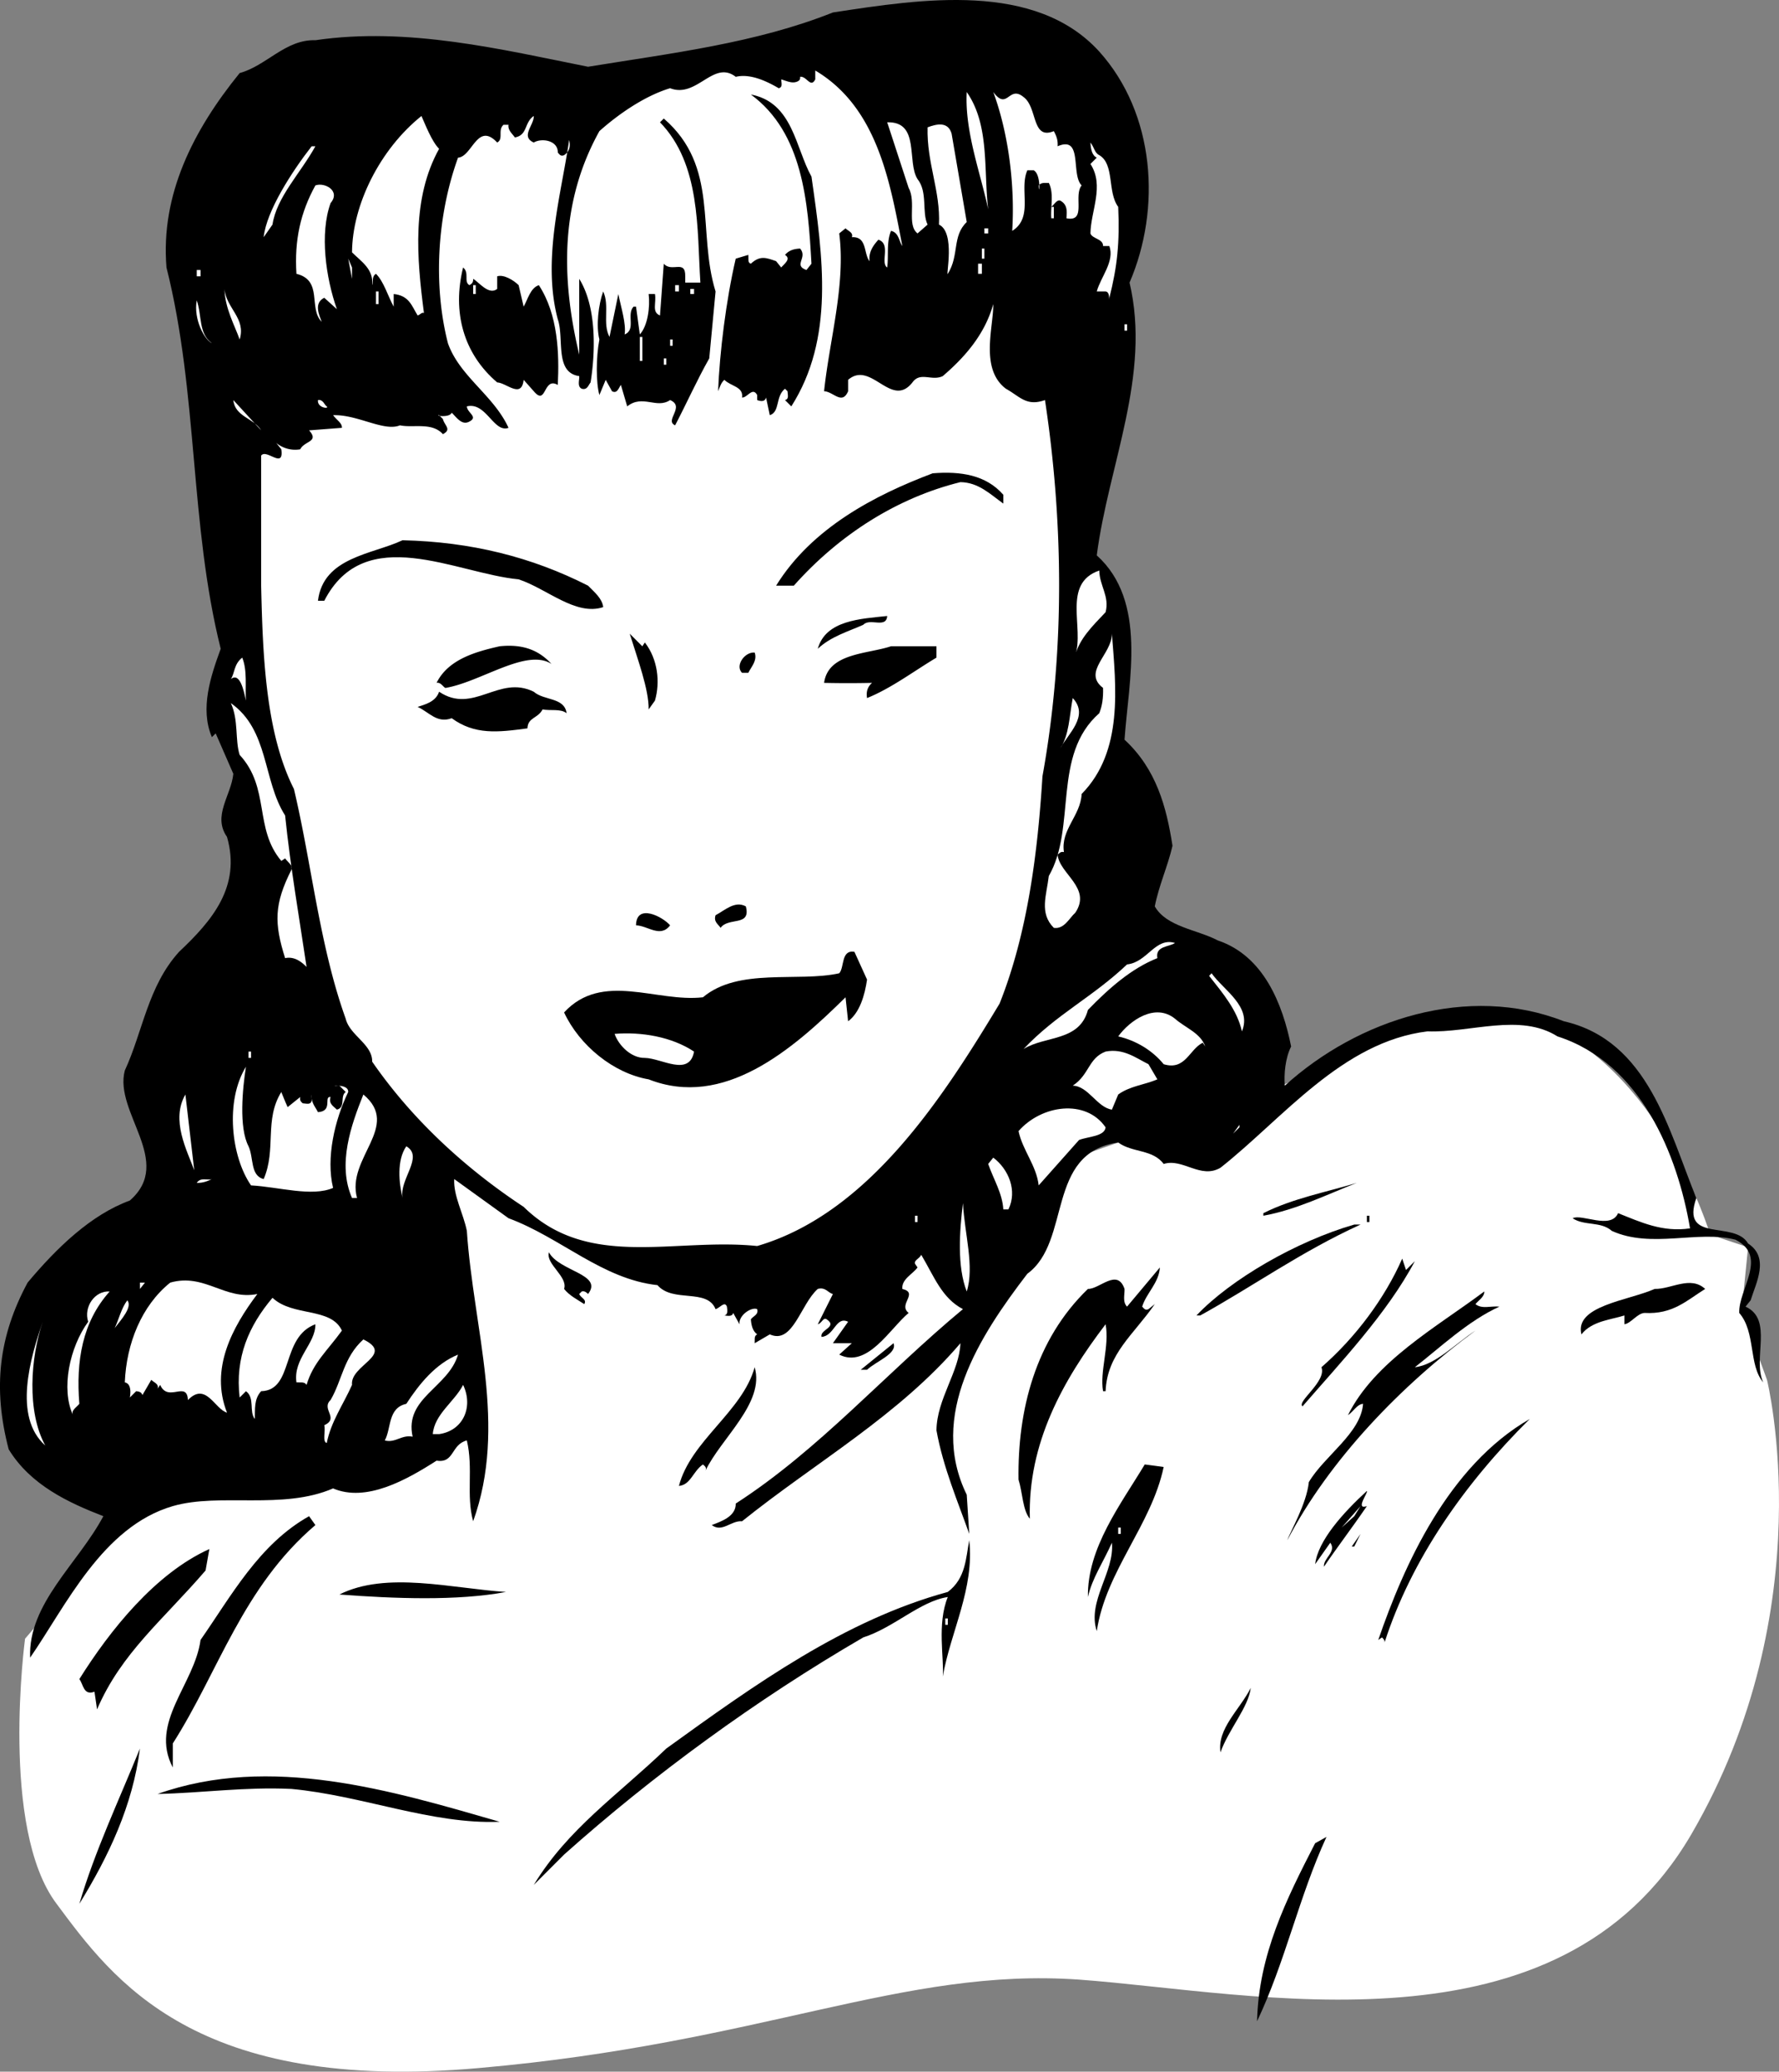 <svg xmlns="http://www.w3.org/2000/svg" width="140.936" height="164.078"><rect width="100%" height="100%" fill="#808080" stroke="none"/><path fill="#fff" d="m10.985 118.788-6 7.5-3 3.5s-2.023 15.023 2.5 21c4.477 6.023 10.977 15.023 33.5 13 22.477-1.977 33.477-7.977 47.5-7 13.977 1.023 37.977 6.523 48.5-11.5 10.477-17.977 6-36 6-36l-2-5.5.5-5-3-1s-4.023-13.477-14-17c-3.359-1.145-10.5 0-10.5 0l-9 5-28.5 10-25-17.5"/><path d="M87.087 4.085c4.426 4.925 4.926 12.425 2.398 18.3 1.727 7.325-1.671 14.426-2.597 21.602 4.023 3.625 2.523 9.926 2.199 14.598 2.523 2.328 3.324 5.328 3.8 8.402-.374 1.625-1.073 3.125-1.402 4.8.926 1.626 3.329 1.825 5 2.7 3.625 1.223 5.125 5.023 5.801 8.398-.473.926-.574 2.227-.5 3.102 5.824-5.277 14.527-8.074 22.102-5.102 6.722 1.528 8.324 8.727 10.5 14-1.278 3.625 3.023 1.727 4.097 3.602 1.727 1.125.625 3.125.203 4.5l-.402.5c2.227 1.023.527 4.125 1.402 6-1.175-1.375-.578-3.977-1.902-5.5-.074-1.875 2.324-4.477-.3-5.8-2.973-.774-6.672.726-9.797-.7-.876-.777-2.176-.375-3.102-1 .726-.375 3.023.926 3.601-.402 1.825.726 3.524 1.527 5.7 1.203-.977-5.778-3.875-13.078-10.5-15.203-2.977-1.875-6.875-.274-10.301-.399-6.774.824-11.477 6.926-16.398 10.801-1.579.926-2.977-.777-4.5-.3-.875-1.177-2.477-.876-3.602-1.7-5.773.824-3.676 7.824-7.2 10.398-3.777 4.926-7.874 11.227-4.8 17.5l.2 3.102c-.876-2.477-2.075-5.277-2.598-8.2.023-2.476 1.824-4.675 1.898-6.902-4.875 5.727-11.477 9.426-17.3 14.102-.876-.074-1.575.926-2.4.3.723-.277 1.927-.675 1.9-1.702 6.624-4.274 11.823-10.274 18-15.399-1.677-.875-2.274-2.574-3.302-4.3-.171.324-.574.425-.5.699l.204.3c-.375.528-1.278.926-1.204 1.7 1.329.328-.375 1.226.5 1.902-1.472 1.223-3.273 4.426-5.5 3.3l1-.902h-1.5l1.204-1.699c-.977-.476-1.079 1.125-2.102 1.2-.176-.575 1.324-.774.398-1.399-.273-.176-.375.324-.699.398l1.2-2.398c-.376-.074-.575-.574-1.2-.402-1.375 1.226-1.972 4.425-3.8 3.601l-1.2.7c.027-.274-.074-.575.2-.7-.376-.273-.473-.773-.5-1.199.226-.277.624-.375.5-.8-.376-.177-1.274.323-1.4 1v.198l-.5-.898c-.073.324-.476.223-.698.2.324-.075.222-.477.199-.7-.176-.477-.574.125-.898.2-.676-1.677-3.375-.477-4.602-1.9-4.375-.476-7.676-3.777-11.8-5.3l-4.302-3.102c-.074 1.325.727 2.727 1 4.102.528 7.824 3.227 15.426.5 23-.574-2.074.028-4.176-.5-6.402-1.273.328-.972 1.828-2.398 1.601-2.375 1.524-5.574 3.324-8.2 2.2-3.976 1.726-8.976.324-12.698 1.402-5.579 1.625-8.477 7.922-11.301 12-.176-4.278 3.824-7.477 5.8-11.203-2.777-1.075-5.777-2.473-7.5-5.297-1.277-4.875-.777-8.977 1.5-13.203 2.325-2.774 5.024-5.375 8.098-6.5 3.528-3.075-1.273-6.973-.398-10.297 1.426-3.078 1.824-6.676 4.3-9.403 2.626-2.472 4.922-5.175 3.797-9.097-1.171-1.676.329-3.278.5-5l-1.398-3.203-.3.3c-.973-2.273-.075-4.875.698-7-2.472-9.875-1.773-20.175-4.296-30.199-.477-5.773 2.125-10.875 5.796-15.398 2.125-.578 3.625-2.676 6-2.602 7.329-1.074 14.727.727 21.602 2.102C53.212 4.21 59.91 3.413 65.985.987 73.013-.087 82.013-1.49 87.087 4.085"/><path fill="#fff" d="M61.689 6.987c.324-.074.222-.375.199-.7.426.126.824.325 1.199.2.227-.074.324-.176.3-.402.524-.075.825.925 1.2.203v-.703c4.926 2.925 5.926 8.828 6.898 13.902-.273-.375-.273-1.074-.898-1.2-.375.923-.176 1.923-.3 2.9-.575-.376.323-1.876-.7-2.2-.477.523-.773 1.023-.7 1.7-.476-.575-.175-1.977-1.402-1.9.125-.374-.273-.476-.5-.702l-.5.402c.528 4.023-.773 8.426-1.199 12.5.727.023 1.426 1.125 1.903 0v-.902c1.824-1.575 3.421 2.328 5.097.203.625-.875 1.528-.078 2.403-.5 1.722-1.477 3.324-3.278 4-5.703.023 1.828-1.079 5.125 1 6.703 1.125.625 1.625 1.422 3.097.898 1.426 9.426 1.625 19.727-.2 29.801-.374 6.023-1.175 12.426-3.397 18-4.477 7.426-10.375 16.625-19.204 19.2-6.574-.677-13.375 1.925-18.5-3.102-4.671-3.075-8.875-6.973-12-11.5.028-1.375-1.773-2.075-2.097-3.399-2.074-5.773-2.676-12.176-4.102-18.199-2.273-4.477-2.472-10.777-2.597-16.102v-10.3c.421-.575 1.824 1.125 1.597-.5l-.398-.5a2.355 2.355 0 0 0 1.898.5c.324-.672 1.528-.575.7-1.5l2.6-.2c.024-.375-.374-.574-.698-1 1.926-.074 4.023 1.325 5.3.801 1.024.227 2.524-.273 3.399.7.727-.376.125-.676 0-1.2l-.3-.3c-.376.027.823.226 1-.2.425.426.823 1.024 1.402.7.722-.376-.176-.676-.204-1.2 1.528-.375 2.125 2.125 3.301 1.7-1.176-2.575-3.875-4.075-4.8-6.7-1.172-4.574-.876-10.074.8-14.699 1.125-.074 1.528-2.875 3.102-1.2.523-.277.023-.976.5-1.402h.398c-.074.426.324.727.5 1 1.028-.175.727-1.175 1.5-1.699.027.727-1.074 1.625 0 2.102.625-.375 1.926-.176 1.903.797.125.125.222.328.5.203.421-.278.523-.676.398-1.203-.574 4.125-2.176 9.425-.898 14.203.523 1.523-.278 4.222 1.699 4.5.023.324-.176.824.199 1 .426.125.523-.278.7-.5.425-2.676.425-6.078-.9-8.203v6c-1.476-6.172-1.476-12.172 1.598-17.7 1.426-1.273 3.528-2.773 5.602-3.398 2.125.824 3.426-2.277 5.2-.902 1.124-.274 2.425.328 3.402.902m16.597 9.598c-.574-2.774-1.875-6.172-1.7-9.297 1.825 2.625 1.325 6.125 1.7 9.297m2.801-8.899c1.125.824.625 3.426 2.398 2.7.227.425.329.726.301 1.199 2.028-.875 1.028 2.226 1.903 3.101-.676.824.421 2.926-1.204 2.602.028-.477.125-1.078-.5-1.403-.273-.074-.472.325-.699.5h.2v.903h-.2c-.074-.875.227-1.977-.2-2.801-.272.023-.573-.074-.8.2.027 1.023.227-.876-.398-1.2h-.5c-.676 1.523.523 3.723-1.2 4.8.223-3.577-.277-7.675-1.5-11 1.126 1.524 1.223-.577 2.399.4"/><path d="M64.286 13.987c.926 6.426 1.824 12.824-1.597 18.2l-.5-.5c.324-.075.222-.376.199-.7l-.2-.2c-.777.626-.374 1.825-1.203 2.098l-.296-1.398c-.079.324-.375.324-.704.2v-.4c-.375-.675-.773.223-1.199.2.125-.875-.875-.875-1.398-1.402-.278.226-.375.625-.5.902.125-3.074.625-7.176 1.398-10.5l1-.3c.027.323-.074.624.2.698.726-.675 1.226-.472 2-.199l.402.5c.222-.273.824-.676.3-1 .325-.375.723-.476 1.2-.5.625.727-.574 1.324.5 1.7l.398-.5c-.273-4.876-.676-10.376-4.8-13.399 3.328.625 3.527 4.223 4.8 6.5"/><path fill="#fff" d="M34.786 11.788c-2.176 3.922-1.773 8.625-1.2 13-.175-.078-.272.125-.5.199-.476-.777-.675-1.574-1.897-1.7v1c-.477-.874-.778-1.976-1.403-2.6-.375.226-.176.624-.3.898.124-1.274-.876-1.875-1.598-2.598.023-3.777 2.222-8.176 5.5-10.8.324.726.824 2.023 1.398 2.6"/><path d="m56.689 23.085-.5 5.3c-.977 1.727-1.778 3.528-2.704 5.301-.875-.375.829-1.476-.398-2-1.074.727-2.176-.476-3.398.5l-.5-1.699c-.176.223-.278.723-.704.5l-.5-.902-.5 1.203c-.273-.977-.273-2.977 0-4.403-.273-1.074-.074-2.773.301-3.8.528 1.125-.074 2.527.5 3.601l.7-3.398c.226 1.125.624 2.324.5 3.199.925-.375.124-1.574.703-2.2h.199l.3 2.2c.626-.676.825-2.176.7-3.2h.5c.125.723-.278 1.423.398 1.7l.3-4.102c.626.727 1.728-.375 1.7 1v.5h1.2c-.274-4.273.027-9.375-3.2-12.699l.3-.3c4.427 3.824 2.626 8.925 4.103 13.699"/><path fill="#fff" d="M72.689 14.186c.824 1.024.324 2.625.796 3.602l-.796.699c-.875-.676-.079-2.477-.704-3.602l-1.699-5.199c2.625-.074 1.528 3.125 2.403 4.5m3.898 3.399c-1.176 1.125-.574 2.625-1.5 4.101-.176.227.625-3.273-.7-3.898.126-2.676-.976-4.875-.902-7.703.727-.274 1.625-.473 1.903.5l1.199 7m10.5-5.297c1.227.722.625 2.922 1.5 4.097.125 2.825-.074 4.727-.7 7.2-.073.527.126-.473-.3-.5h-.7c.325-1.172 1.427-2.375 1-3.598h-.5c.024-.574-.874-.574-1-1 .024-1.777 1.126-3.777 0-5.5l.5-.5c-.374-.176-.476-.676-.5-1.2.325.423.325.825.7 1m-62.102-.702c-1.171 2.125-3.074 4.027-3.398 6.203l-.7 1c.223-2.078 2.223-5.176 3.802-7.203h.296m1.204 4.5c-.875 2.425-.375 5.925.5 8.402l-1-.902c-.875.425-.375 1.425-.204 1.902-1.074-1.074.125-3.277-2-3.8-.171-2.677.329-4.876 1.5-7 .727-.274 2.028.425 1.204 1.398m51.796 2.402h.301v-.402h-.3v.402m-.2 1.199h.2v.801h-.2v-.8m-49.898 2.398-.301-1.598.3.7zm49.597-1.2h.301v.801h-.3v-.8"/><path d="M37.189 22.585c.125-.075.324-.172.296-.5.426.226 1.227 1.328 1.903.8v-1c.523-.175 1.324.325 1.699.7l.398 1.703c.329-.578.528-1.477 1.204-1.703 1.523 2.328 1.625 5.425 1.5 7.902-1.176-.676-.875 1.723-1.903.5l-.8-.902c-.172 1.527-1.376.226-2.098.203-2.676-2.278-3.574-5.578-2.7-9.102.524.426.024 1.125.5 1.399"/><path fill="#fff" d="M15.587 21.885h.3v-.5h-.3v.5m21.898.7h.204v.703h-.204v-.703m41.704 0-.204.703.204-.703m-60.204 4.3c-.375-1.074-1.171-2.472-1.199-4 .125 1.528 1.727 2.325 1.2 4m10.8-3.8h.2v1h-.2v-1m23.699 0h.301v-.5h-.3v.5m1.203.203h.296v-.403h-.296v.403m-37.903 3.898c-.574-.273-1.472-1.875-1.2-3.398.427 1.222.126 2.625 1.2 3.398m72.301-1h.2v-.5h-.2v.5m-39.602.5-.296 2.602.296-2.602m1.204 0h.199v1.899h-.2v-1.899m2.399.199h.2v.5h-.2v-.5m10.301 0-.7 3.403.7-3.403m-10.801 2h.2v-.5h-.2v.5m-31.898 5.2c-.579-.973-2.079-1.075-2.204-2.399l2.204 2.399m5.199-1.899c.222.227-.778.125-.7-.5.422-.074.524.426.7.5"/><path d="M79.485 39.186v.7c-1.074-.774-1.972-1.676-3.398-1.7-4.977 1.227-9.574 4.125-13.2 8.2h-1.402c2.829-4.575 7.829-7.176 12.403-8.899 2.222-.176 4.222.125 5.597 1.7m-32.898 7.198c.523.528 1.125 1.028 1.2 1.7-2.177.726-4.473-1.473-6.7-2.2-4.977-.472-12.176-4.574-15.398 1.7h-.5c.421-3.473 4.324-3.672 6.699-4.797 5.426.125 10.222 1.324 14.699 3.597"/><path fill="#fff" d="M87.587 48.487c-1.074 1.125-2.074 2.125-2.398 3.398.722-2.175-1.079-5.675 1.898-6.699.023 1.227.824 2.024.5 3.301"/><path d="M70.286 48.788c-.074 1.023-1.375.125-1.898.699-1.176.523-2.574.926-3.602 1.898.625-2.273 3.426-2.375 5.5-2.597m-19.199 2.097c1.023 1.325 1.227 3.125.8 4.602l-.5.7c.024-1.575-.874-3.977-1.5-6l1 1 .2-.302"/><path fill="#fff" d="M85.689 62.885c-.079 1.727-1.676 2.825-1.403 4.602-.273-.074-.375.125-.5.2.125 1.523 2.727 2.624 1.403 4.6-.477.423-.875 1.325-1.704 1.2-1.171-1.176-.574-2.574-.398-4.102 2.227-3.875.227-9.574 4-12.898.227-.574.324-1.176.3-2-1.675-1.277.723-2.676.7-4.3.324 4.226.926 9.323-2.398 12.698"/><path d="M43.689 52.585c-1.977-1.274-5.579 1.425-8.403 1.902-.176-.074-.375-.477-.7-.402.927-1.875 3.126-2.473 5-2.899 1.728-.176 3.024.227 4.103 1.399m30.5-.5c-1.875 1.125-3.579 2.425-5.5 3.203-.079-.477.023-.875.398-1.203a87.998 87.998 0 0 1-3.8 0c.323-2.375 3.425-2.274 5.3-2.899h3.602v.899m-14.403-.399c.227.625-.273 1.125-.5 1.602h-.5c-.574-.578.227-1.676 1-1.602"/><path fill="#fff" d="M19.485 55.487c-.171-.777-.472-2.277-1.199-1.7.324-.476.227-1.175.903-1.702.421 1.027.222 2.328.296 3.402"/><path d="M44.888 56.487c-.477-.375-1.278-.176-1.903-.3-.375.726-1.171.624-1.199 1.5-2.375.323-4.176.523-6-.802-1.176.426-1.773-.472-2.7-.898.524-.176 1.427-.375 1.7-1.2 2.727 1.825 4.727-1.374 7.5 0 .824.723 2.426.423 2.602 1.7"/><path fill="#fff" d="M83.985 59.288c.727-1.078.727-2.578 1-4 1.329 1.422-.375 2.824-1 4m-61.398 5.297c.426 4.125 1.125 8.125 1.7 12-.274-.274-.876-.875-1.7-.7-.875-2.773-.875-4.273.5-7 .125-.375-.273-.574-.5-.898l-.3.2c-2.177-2.575-.876-5.774-3.302-8.4-.375-1.175-.074-2.777-.699-4.1 3.028 2.124 2.528 6.124 4.3 8.898"/><path d="M59.087 71.788c.426 1.625-1.375.824-2 1.699-.176-.277-.574-.477-.398-1 .722-.375 1.523-1.176 2.398-.7m-6 1.501c-.773 1.023-1.773.023-2.7 0 .024-1.778 2.126-.676 2.7 0"/><path fill="#fff" d="M93.087 74.686c-.477.324-1.574.227-1.398 1.2-2.079.824-3.875 2.425-5.5 4.101-.676 2.523-3.375 2.023-5.102 3.098 2.625-2.774 5.426-4.075 8.2-6.7 1.624-.175 2.226-2.175 3.8-1.699"/><path d="M68.689 77.585c-.176 1.226-.579 2.625-1.5 3.3l-.204-1.898c-4.273 4.223-9.671 8.824-15.597 6.5-2.778-.477-5.477-2.676-6.7-5.3 3.024-3.274 7.325-.774 11-1.2 2.825-2.375 7.524-1.176 10.797-1.902.426-.473.125-1.875 1.204-1.7l1 2.2"/><path fill="#fff" d="M98.388 81.686c-.375-1.676-1.477-2.976-2.602-4.398l.2-.203c.925 1.328 3.226 2.625 2.402 4.601m-2.903 1.199-.199-.3c-1.074.527-1.375 2.226-3.097 1.703-.875-1.078-2.176-1.875-3.602-2.203.926-1.274 2.926-2.672 4.5-1.399.824.727 2.023 1.125 2.398 2.2m-40.5.402c-.375 2.023-2.574.523-3.898.5-1.074.023-2.074-.977-2.398-1.903 2.125-.175 4.523.227 6.296 1.403m36 1 .704 1.199c-.977.426-2.176.523-3.102 1.2l-.5 1.198c-1.176-.175-1.875-1.875-3.102-1.898 1.329-.875 1.227-2.176 2.602-2.7 1.426-.277 2.426.524 3.398 1m-71.296-.499h.199v-.5h-.2v.5m.001 7c.421.922.125 2.324 1.199 2.597 1.023-2.375.023-4.675 1.398-6.898-.074-.176.324.824.5 1.2l1-.802c-.074.325.125.426.2.5.328.028.624.125.703-.199v-.5c-.079.625.324 1.024.5 1.399 1.222-.075.421-1.274 1-1.2-.176.528.222.727.5 1 .722-.175.222-1.074.699-1.398l-.5-.5c-1.176.125.722-.277.699.5-1.074 2.223-1.773 5.223-1.2 7.598-1.675.726-4.277-.075-6.5-.2-1.573-2.273-2.073-6.675-.402-9.398-.273 1.723-.574 4.824.204 6.3m-4.301 1.899c-.574-1.574-1.875-3.976-.7-6l.7 6m12.898 2.199h-.398c-1.176-2.675-.074-5.773.898-8.199 3.028 2.524-1.375 5.024-.5 8.2m59.301-5.598c-.074.722-1.375.722-2.102 1l-3.199 3.597c-.176-1.574-1.273-2.773-1.597-4.3 1.824-2.075 5.324-2.575 6.898-.297m10.102.5.5-.703v.203zm-80.403.699 1 2.898-1-2.898m14.602 4.398c-.278-1.175-.477-2.972.3-4.097 1.422.824-.578 2.625-.3 4.097m48 .903h-.403c-.074-1.278-.773-2.375-1.199-3.602l.403-.5c1.222.926 1.921 2.625 1.199 4.102m-63.102-2.403c-.273.125-.676.325-1.2.301.325-.476.825-.176 1.2-.3"/><path d="M107.485 93.686c-2.375.926-4.773 2.125-7.398 2.602v-.203c2.324-1.172 5.023-1.672 7.398-2.399"/><path fill="#fff" d="M76.587 102.288c-.773-1.977-.574-4.778-.3-7 .124 2.422.925 5.023.3 7m-4.102-5.5h.204v-.5h-.204v.5"/><path d="M108.286 96.788h.2v-.5h-.2v.5m-.5.199c-4.676 2.125-8.574 4.926-12.7 7.2h-.3c2.727-2.876 7.926-5.876 12.5-7.2h.5m-61.199 5.5c-.074-.074-.273-.277-.5-.2l-.2.2c.126.324.626.426.4.8-.575-.374-1.177-.675-1.598-1.202.324-.973-1.477-1.973-1.204-2.899.829 1.524 4.329 1.727 3.102 3.301m65.5-2.602c-2.176 4.125-5.977 8.125-8.899 11.5-.476-.375 1.922-1.972 1.5-3.097 2.723-2.375 5.024-5.477 6.399-8.602l.3.899.7-.7m-21.602 3.602c.125.125.227.324.5.2l.5-.4c-1.671 2.423-3.773 3.923-3.898 6.9h-.2c-.277-1.575.524-3.575.2-5.302-3.375 4.426-6.176 9.426-6 15.403-.574-.676-.574-2.078-.898-3.102-.079-5.476 1.324-11.074 5.5-15.101.921.027 2.324-1.672 2.898 0 .023.425-.176 1.027.2 1.402l2.6-3.102c-.073 1.227-1.073 2.028-1.402 3.102"/><path fill="#fff" d="M11.087 102.085v-.5h.398zm9.301.402c-1.977 2.625-3.778 5.926-2.403 9.398-.972-.273-1.671-2.472-3.097-1-.074-1.574-1.574.227-2.2-1.199l-.203.301c.125-.375-.273-.477-.5-.7l-.699 1.2c-.074-.176-.176-.277-.5-.3l-.5.5c-.074.323.324-1.075-.398-1.2.125-3.074 1.324-6.074 3.597-7.902 2.727-.774 4.329 1.425 6.903.902"/><path d="M135.087 102.085c-1.477.925-2.574 2.027-4.8 1.902-.575.023-1.075.824-1.599.898v-.699c-.976.324-2.578.426-3.402 1.5-.574-2.273 3.727-2.676 5.8-3.601 1.325.027 2.825-1.075 4 0"/><path fill="#fff" d="M8.689 102.288c-2.176 2.422-2.676 5.523-2.403 8.898-.273.324-.676.524-.5.899-.972-2.075-.273-5.375 1.2-7.399-.376-1.176.527-2.476 1.703-2.398"/><path d="M117.587 102.288c.023.422-.477.722-.7 1 .524.422 1.223.125 1.9.199-2.474 1.125-4.677 3.223-6.7 4.8 1.625-.175 3.226-1.874 4.8-2.902-5.874 4.325-11.573 10.227-14.902 16.602.227-.676 1.528-2.875 1.704-4.602 1.222-2.074 4.125-3.875 4.296-6.199-.472.024-.773.625-1.199.899 2.125-4.274 7.028-6.973 10.8-9.797"/><path fill="#fff" d="M27.087 105.385c-1.176 1.625-2.273 2.528-2.8 4.301-.177-.273-.473-.176-.802-.199-.273-1.875 1.528-3.074 1.5-4.602-2.773 1.028-1.671 5.227-4.296 5.301-.579.625-.477 1.426-.5 2.2-.477-.575.023-1.676-.704-2.2l-.5.5c-.375-3.176.727-5.676 2.602-7.898 1.625 1.523 4.625.722 5.5 2.597m-18-.199c.324-.676.523-1.574 1-2.199.426.523-.477 1.523-1 2.2m-5.5 9.3c-2.574-2.277-1.176-6.977-.2-9.8-.976 2.823-1.277 7.124.2 9.8m24.301-4.801c-.676 1.524-1.676 2.926-2 4.602-.375-.078-.074-.977-.2-1.403 1.223-.574-.277-1.273.5-2 .922-1.574 1.024-3.375 2.598-4.8 2.528 1.226-1.074 2.027-.898 3.601"/><path d="M68.689 108.487h-.5l2.597-2.102c.324.825-1.375 1.426-2.097 2.102"/><path fill="#fff" d="M32.689 113.788c-.875-.176-1.375.523-2.204.297.528-.973.227-2.575 1.704-2.899 1.023-1.574 2.324-3.176 4.097-3.898-.773 2.625-4.273 3.422-3.597 6.5"/><path d="M55.888 116.487c.125-.277-.074-.375-.2-.5-.777.523-.976 1.625-1.902 1.7.926-3.575 5.028-5.876 6-9.4.824 2.825-2.676 5.626-3.898 8.2"/><path fill="#fff" d="M34.786 113.585h-.5c.125-1.575 1.727-2.575 2.403-3.899.824 1.727.023 3.625-1.903 3.899"/><path d="M109.689 130.085c.023-.172-.079-.274-.204-.399l-.296.2c2.023-5.876 5.523-13.774 12-17.5-5.176 5.124-9.375 11.124-11.5 17.699m-17.5-13.899c-.977 4.625-4.579 8.227-5.301 13-.778-2.375 1.426-4.676 1.199-7-.676 1.524-1.574 2.824-1.898 4.301-.079-3.875 2.625-7.375 4.5-10.5l1.5.2m16.097 3.101c-1.176 1.722-2.473 3.422-3.398 4.797-.074-.672 1.023-1.172.5-1.899l-1.2 1.7c.223-1.876 2.223-4.075 4.098-5.801.125.125-.972 1.527 0 1.203"/><path fill="#fff" d="m106.286 120.987 1.5-1.7-.5.798zm0 0"/><path d="M24.985 120.788c-5.773 4.922-7.671 11.625-11.296 17.297v1.902c-1.875-3.574 1.722-6.574 2.199-10.102 2.426-3.472 4.625-7.574 8.597-9.8l.5.703"/><path fill="#fff" d="M88.587 121.487h.2v-.5h-.2v.5"/><path d="m107.087 122.487.7-1-.5 1zm-32.398 10.301c.125-1.375-.477-4.176.398-6.301-2.176.324-4.273 2.426-6.7 3.2-8.476 4.925-16.675 10.925-23.698 17.198l-2.403 2.403c2.727-4.477 6.625-7.078 10.5-10.801 7.028-5.074 14.125-10.176 22.3-12.402 1.427-1.075 1.427-2.672 1.7-4.098.426 3.824-1.472 7.223-2.097 10.8m-58.403-8.402c-3.375 3.926-6.676 6.528-8.597 11l-.204-1.398c-.875.324-.875-.574-1.199-1 2.426-3.875 6.028-8.375 10.3-10.3l-.3 1.698m23.801 1.7c-3.875.726-8.875.527-13.2.203 3.723-1.875 8.927-.477 13.2-.203"/><path fill="#fff" d="M74.888 128.686h.199v-.5h-.2v.5m-66.698 3.801-.5 1.2.5-1.2"/><path d="M96.689 138.788c-.278-1.875 1.523-3.375 2.398-5.102-.176 1.524-1.773 3.324-2.398 5.102m-90.403 12c1.227-4.176 3.125-8.176 4.8-12.301-.573 4.523-2.476 8.523-4.8 12.3m33.301-6.499c-5.375.222-10.875-2.078-16.5-2.602-3.676-.176-7.074.324-10.602.399 8.926-3.172 18.528-.274 27.102 2.203m60 15.797c.125-5.274 2.324-9.672 4.601-14.098l.899-.5c-2.176 4.723-3.274 9.926-5.5 14.598"/></svg>
